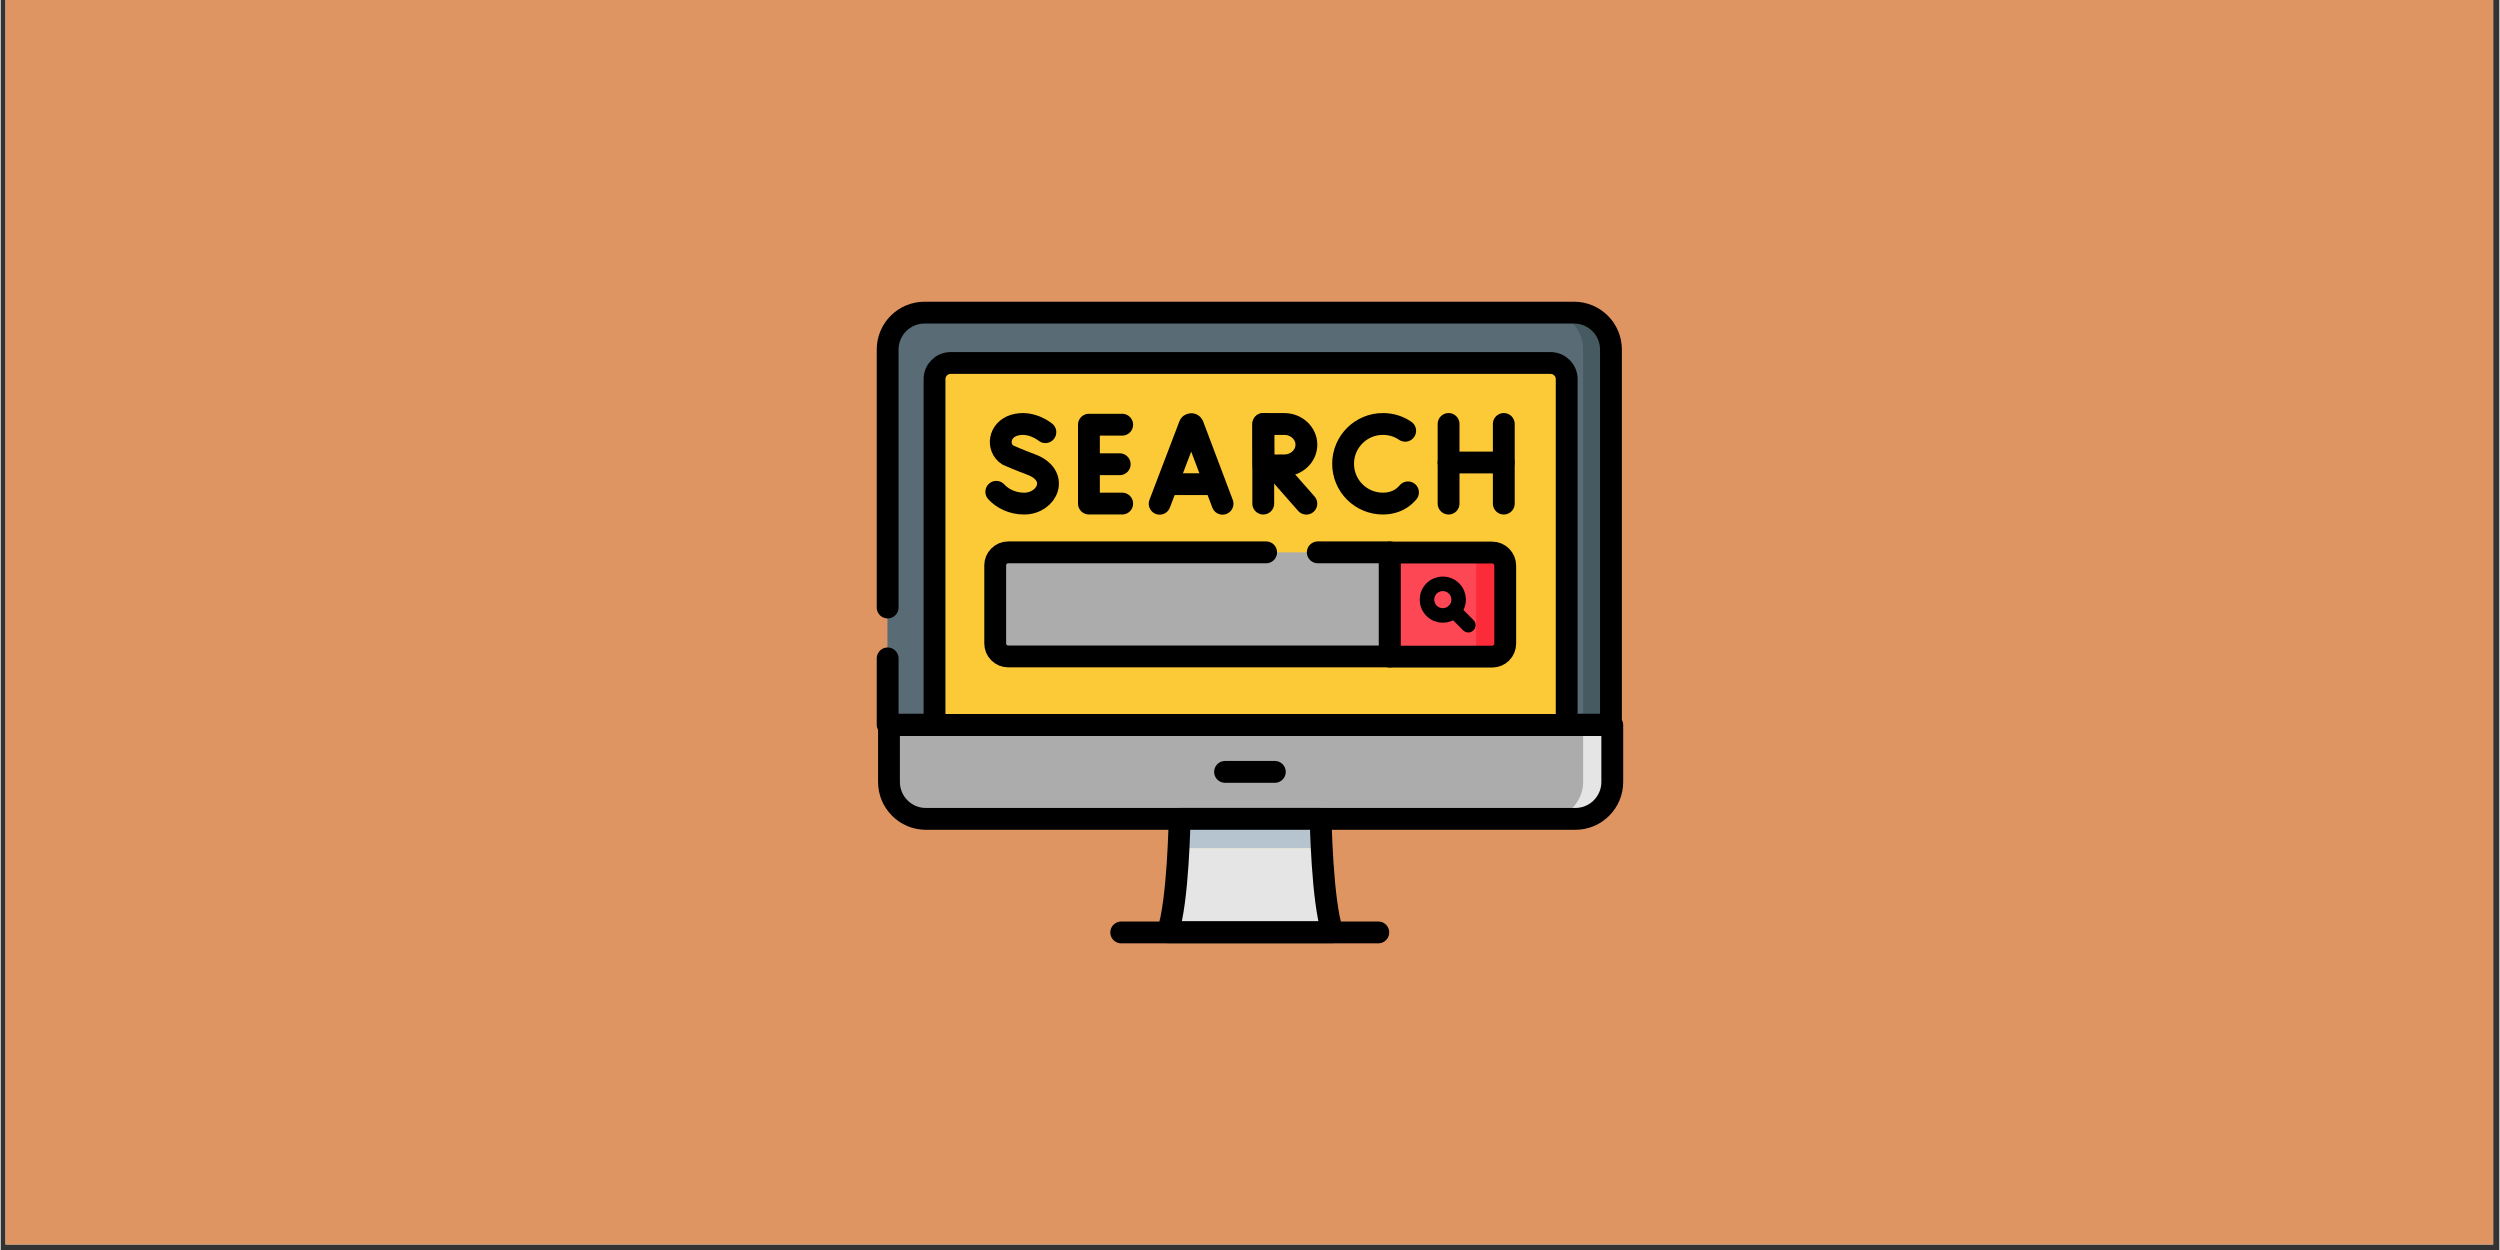 <svg xmlns="http://www.w3.org/2000/svg" xmlns:xlink="http://www.w3.org/1999/xlink" width="300" viewBox="0 0 224.88 112.5" height="150" preserveAspectRatio="xMidYMid meet"><rect x="0" y="0" width="224.88" height="112.5" fill="#333333" stroke="none"/><defs><clipPath id="b1e607570c"><path d="M 0.438 0 L 224.324 0 L 224.324 112.004 L 0.438 112.004 Z M 0.438 0 " clip-rule="nonzero"></path></clipPath><clipPath id="a8d997c8bc"><path d="M 78.84 27 L 146.039 27 L 146.039 67 L 78.84 67 Z M 78.84 27 " clip-rule="nonzero"></path></clipPath><clipPath id="716cf922db"><path d="M 78.84 64 L 146.039 64 L 146.039 75 L 78.84 75 Z M 78.84 64 " clip-rule="nonzero"></path></clipPath></defs><g clip-path="url(#b1e607570c)"><path fill="#ffffff" d="M 0.438 0 L 224.441 0 L 224.441 112.004 L 0.438 112.004 Z M 0.438 0 " fill-opacity="1" fill-rule="nonzero"></path><path fill="#de9562" d="M 0.438 0 L 224.441 0 L 224.441 112.004 L 0.438 112.004 Z M 0.438 0 " fill-opacity="1" fill-rule="nonzero"></path></g><path fill="#acacac" d="M 141.723 73.699 L 83.156 73.699 C 81.32 73.699 79.828 72.207 79.828 70.371 L 79.828 65.242 L 145.051 65.242 L 145.051 70.371 C 145.051 72.207 143.559 73.699 141.723 73.699 " fill-opacity="1" fill-rule="nonzero"></path><path fill="#596c76" d="M 79.828 65.242 L 79.828 31.414 C 79.828 29.574 81.32 28.086 83.156 28.086 L 141.723 28.086 C 143.559 28.086 145.051 29.574 145.051 31.414 L 145.051 65.242 Z M 79.828 65.242 " fill-opacity="1" fill-rule="nonzero"></path><path fill="#596c76" d="M 79.828 65.242 L 79.828 31.414 C 79.828 29.574 81.32 28.086 83.156 28.086 L 141.723 28.086 C 143.559 28.086 145.051 29.574 145.051 31.414 L 145.051 65.242 Z M 79.828 65.242 " fill-opacity="1" fill-rule="nonzero"></path><path fill="#465a61" d="M 145.051 31.414 L 145.051 65.242 L 142.422 65.242 L 142.422 31.414 C 142.422 29.574 140.934 28.086 139.094 28.086 L 141.723 28.086 C 143.559 28.086 145.051 29.574 145.051 31.414 " fill-opacity="1" fill-rule="nonzero"></path><g clip-path="url(#a8d997c8bc)"><path stroke-linecap="round" transform="matrix(0.131, 0, 0, -0.131, 79.83, 54.676)" fill="none" stroke-linejoin="round" d="M -0.012 0.005 L -0.012 177.234 C -0.012 191.252 11.356 202.591 25.344 202.591 L 471.557 202.591 C 485.545 202.591 496.914 191.252 496.914 177.234 L 496.914 -80.499 L -0.012 -80.499 L -0.012 -34.964 " stroke="#000000" stroke-width="15" stroke-opacity="1" stroke-miterlimit="10"></path></g><path fill="#e5e5e5" d="M 145.051 65.242 L 145.051 70.371 C 145.051 72.207 143.559 73.699 141.723 73.699 L 139.094 73.699 C 140.93 73.699 142.422 72.207 142.422 70.371 L 142.422 65.242 Z M 145.051 65.242 " fill-opacity="1" fill-rule="nonzero"></path><g clip-path="url(#716cf922db)"><path stroke-linecap="round" transform="matrix(0.131, 0, 0, -0.131, 141.723, 73.698)" fill="none" stroke-linejoin="round" d="M 0 -0.01 L -446.213 -0.01 C -460.201 -0.01 -471.569 11.359 -471.569 25.347 L -471.569 64.424 L 25.357 64.424 L 25.357 25.347 C 25.357 11.359 13.988 -0.01 0 -0.01 Z M 0 -0.01 " stroke="#000000" stroke-width="15" stroke-opacity="1" stroke-miterlimit="10"></path></g><path fill="#e5e5e5" d="M 118.801 73.699 L 106.078 73.699 C 106.078 73.699 105.961 81.184 105.008 83.918 L 119.871 83.918 C 118.922 81.184 118.801 73.699 118.801 73.699 " fill-opacity="1" fill-rule="nonzero"></path><path fill="#fcca36" d="M 118.895 76.328 L 105.984 76.328 C 106.062 74.805 106.078 73.699 106.078 73.699 L 118.801 73.699 C 118.801 73.699 118.816 74.805 118.895 76.328 " fill-opacity="1" fill-rule="nonzero"></path><path fill="#b6c4cf" d="M 118.895 76.328 L 105.984 76.328 C 106.062 74.805 106.078 73.699 106.078 73.699 L 118.801 73.699 C 118.801 73.699 118.816 74.805 118.895 76.328 " fill-opacity="1" fill-rule="nonzero"></path><path stroke-linecap="round" transform="matrix(0.131, 0, 0, -0.131, 118.801, 73.698)" fill="none" stroke-linejoin="round" d="M -0.003 -0.01 L -96.936 -0.01 C -96.936 -0.01 -97.829 -57.033 -105.09 -77.866 L 8.152 -77.866 C 0.92 -57.033 -0.003 -0.01 -0.003 -0.01 Z M -0.003 -0.01 " stroke="#000000" stroke-width="15" stroke-opacity="1" stroke-miterlimit="10"></path><path stroke-linecap="round" transform="matrix(0.131, 0, 0, -0.131, 110.197, 69.47)" fill="none" stroke-linejoin="round" d="M -0.012 0.006 L 34.184 0.006 " stroke="#000000" stroke-width="15" stroke-opacity="1" stroke-miterlimit="10"></path><path fill="#fcca36" d="M 140.941 65.242 L 83.938 65.242 L 83.938 34.059 C 83.938 33.258 84.59 32.605 85.395 32.605 L 139.488 32.605 C 140.289 32.605 140.941 33.258 140.941 34.059 Z M 140.941 65.242 " fill-opacity="1" fill-rule="nonzero"></path><path fill="#fcca36" d="M 140.941 34.062 L 140.941 65.242 L 138.312 65.242 L 138.312 34.062 C 138.312 33.258 137.664 32.605 136.859 32.605 L 139.488 32.605 C 140.289 32.605 140.941 33.258 140.941 34.062 " fill-opacity="1" fill-rule="nonzero"></path><path stroke-linecap="round" transform="matrix(0.131, 0, 0, -0.131, 140.942, 65.241)" fill="none" stroke-linejoin="round" d="M -0.001 -0.008 L -434.309 -0.008 L -434.309 237.577 C -434.309 243.678 -429.339 248.648 -423.208 248.648 L -11.073 248.648 C -4.971 248.648 -0.001 243.678 -0.001 237.577 Z M -0.001 -0.008 " stroke="#000000" stroke-width="15" stroke-opacity="1" stroke-miterlimit="10"></path><path stroke-linecap="round" transform="matrix(0.131, 0, 0, -0.131, 100.85, 83.917)" fill="none" stroke-linejoin="round" d="M 0.009 -0.009 L 176.614 -0.009 " stroke="#000000" stroke-width="15" stroke-opacity="1" stroke-miterlimit="10"></path><path fill="#acacac" d="M 125.027 59.098 L 90.625 59.098 C 90.473 59.098 90.32 59.066 90.176 59.008 C 90.031 58.949 89.906 58.863 89.797 58.754 C 89.684 58.645 89.602 58.516 89.539 58.371 C 89.48 58.227 89.453 58.078 89.453 57.922 L 89.453 50.887 C 89.453 50.73 89.48 50.582 89.539 50.438 C 89.602 50.293 89.684 50.168 89.797 50.059 C 89.906 49.945 90.031 49.863 90.176 49.801 C 90.32 49.742 90.473 49.711 90.625 49.711 L 125.027 49.711 Z M 125.027 59.098 " fill-opacity="1" fill-rule="nonzero"></path><path stroke-linecap="round" transform="matrix(0.131, 0, 0, -0.131, 118.54, 49.713)" fill="none" stroke-linejoin="round" d="M -0.007 0.013 L 49.427 0.013 L 49.427 -71.504 L -212.682 -71.504 C -213.843 -71.504 -215.003 -71.266 -216.104 -70.819 C -217.206 -70.373 -218.158 -69.718 -218.991 -68.885 C -219.854 -68.051 -220.479 -67.069 -220.956 -65.968 C -221.402 -64.867 -221.61 -63.736 -221.61 -62.545 L -221.61 -8.945 C -221.61 -7.755 -221.402 -6.624 -220.956 -5.523 C -220.479 -4.421 -219.854 -3.469 -218.991 -2.636 C -218.158 -1.773 -217.206 -1.148 -216.104 -0.671 C -215.003 -0.225 -213.843 0.013 -212.682 0.013 L -35.482 0.013 " stroke="#000000" stroke-width="15" stroke-opacity="1" stroke-miterlimit="10"></path><path fill="#fd4755" d="M 125.027 59.098 L 134.254 59.098 C 134.41 59.098 134.559 59.066 134.703 59.008 C 134.848 58.949 134.973 58.863 135.086 58.754 C 135.195 58.645 135.277 58.516 135.34 58.371 C 135.398 58.227 135.43 58.078 135.43 57.922 L 135.43 50.887 C 135.43 50.73 135.398 50.582 135.34 50.438 C 135.277 50.293 135.195 50.168 135.086 50.059 C 134.973 49.945 134.848 49.863 134.703 49.801 C 134.559 49.742 134.41 49.711 134.254 49.711 L 125.027 49.711 Z M 125.027 59.098 " fill-opacity="1" fill-rule="nonzero"></path><path fill="#fb2b3a" d="M 135.43 50.887 L 135.43 57.922 C 135.43 58.57 134.902 59.098 134.254 59.098 L 131.621 59.098 C 132.27 59.098 132.797 58.57 132.797 57.922 L 132.797 50.887 C 132.797 50.73 132.766 50.582 132.707 50.438 C 132.648 50.293 132.562 50.168 132.453 50.059 C 132.344 49.945 132.215 49.863 132.07 49.801 C 131.926 49.742 131.777 49.715 131.621 49.715 L 134.254 49.715 C 134.41 49.715 134.559 49.742 134.703 49.801 C 134.848 49.863 134.973 49.945 135.082 50.059 C 135.195 50.168 135.277 50.293 135.34 50.438 C 135.398 50.582 135.43 50.73 135.43 50.887 " fill-opacity="1" fill-rule="nonzero"></path><path stroke-linecap="round" transform="matrix(0.131, 0, 0, -0.131, 125.027, 59.097)" fill="none" stroke-linejoin="round" d="M 0.006 -0.002 L 70.302 -0.002 C 71.493 -0.002 72.624 0.236 73.725 0.683 C 74.826 1.129 75.778 1.784 76.641 2.617 C 77.475 3.451 78.1 4.433 78.576 5.534 C 79.022 6.635 79.26 7.766 79.26 8.957 L 79.26 62.557 C 79.26 63.747 79.022 64.878 78.576 65.979 C 78.1 67.081 77.475 68.033 76.641 68.866 C 75.778 69.729 74.826 70.354 73.725 70.83 C 72.624 71.277 71.493 71.515 70.302 71.515 L 0.006 71.515 Z M 0.006 -0.002 " stroke="#000000" stroke-width="15" stroke-opacity="1" stroke-miterlimit="10"></path><path stroke-linecap="round" transform="matrix(0.131, 0, 0, -0.131, 130.801, 52.96)" fill="none" stroke-linejoin="round" d="M -0.002 -0.006 C 4.254 -4.233 4.254 -11.137 -0.002 -15.363 C -4.258 -19.619 -11.133 -19.619 -15.389 -15.363 C -19.615 -11.137 -19.615 -4.233 -15.389 -0.006 C -11.133 4.249 -4.258 4.249 -0.002 -0.006 Z M -0.002 -0.006 " stroke="#000000" stroke-width="10" stroke-opacity="1" stroke-miterlimit="10"></path><path stroke-linecap="round" transform="matrix(0.131, 0, 0, -0.131, 130.801, 54.978)" fill="none" stroke-linejoin="round" d="M -0.002 0.014 L 9.819 -9.837 " stroke="#000000" stroke-width="10" stroke-opacity="1" stroke-miterlimit="10"></path><path stroke-linecap="round" transform="matrix(0.131, 0, 0, -0.131, 104.31, 45.337)" fill="none" stroke-linejoin="round" d="M -0.011 0.006 L 20.554 53.933 C 20.971 54.945 22.4 54.975 22.846 53.933 L 43.203 0.006 " stroke="#000000" stroke-width="15" stroke-opacity="1" stroke-miterlimit="10"></path><path stroke-linecap="round" transform="matrix(0.131, 0, 0, -0.131, 105.151, 43.574)" fill="none" stroke-linejoin="round" d="M 0.012 -0.004 L 30.487 -0.004 " stroke="#000000" stroke-width="15" stroke-opacity="1" stroke-miterlimit="10"></path><path stroke-linecap="round" transform="matrix(0.131, 0, 0, -0.131, 130.312, 38.157)" fill="none" stroke-linejoin="round" d="M 0.003 0.002 L 0.003 -54.699 " stroke="#000000" stroke-width="15" stroke-opacity="1" stroke-miterlimit="10"></path><path stroke-linecap="round" transform="matrix(0.131, 0, 0, -0.131, 135.281, 38.157)" fill="none" stroke-linejoin="round" d="M 0.003 0.002 L 0.003 -54.699 " stroke="#000000" stroke-width="15" stroke-opacity="1" stroke-miterlimit="10"></path><path stroke-linecap="round" transform="matrix(0.131, 0, 0, -0.131, 130.312, 41.623)" fill="none" stroke-linejoin="round" d="M 0.003 -0.012 L 37.86 -0.012 " stroke="#000000" stroke-width="15" stroke-opacity="1" stroke-miterlimit="10"></path><path stroke-linecap="round" transform="matrix(0.131, 0, 0, -0.131, 100.937, 38.222)" fill="none" stroke-linejoin="round" d="M 0.002 -0.004 L -22.855 -0.004 L -22.855 -54.199 L 0.002 -54.199 " stroke="#000000" stroke-width="15" stroke-opacity="1" stroke-miterlimit="10"></path><path stroke-linecap="round" transform="matrix(0.131, 0, 0, -0.131, 100.716, 41.779)" fill="none" stroke-linejoin="round" d="M -0.01 -0.013 L -21.141 -0.013 " stroke="#000000" stroke-width="15" stroke-opacity="1" stroke-miterlimit="10"></path><path stroke-linecap="round" transform="matrix(0.131, 0, 0, -0.131, 126.405, 38.77)" fill="none" stroke-linejoin="round" d="M 0.007 0.002 C -4.606 3.127 -9.725 4.674 -15.291 4.674 C -30.41 4.674 -42.641 -7.587 -42.641 -22.676 C -42.641 -37.795 -30.41 -50.027 -15.291 -50.027 C -9.16 -50.027 -4.1 -48.003 -0.291 -44.611 C 0.513 -43.896 1.257 -43.123 1.941 -42.319 " stroke="#000000" stroke-width="15" stroke-opacity="1" stroke-miterlimit="10"></path><path stroke-linecap="round" transform="matrix(0.131, 0, 0, -0.131, 94.024, 38.895)" fill="none" stroke-linejoin="round" d="M -0.005 0.001 C -0.005 0.001 -9.827 8.245 -21.404 4.763 C -32.029 1.549 -33.517 -10.683 -25.809 -15.713 C -25.809 -15.713 -18.279 -19.076 -9.916 -22.171 C 10.232 -29.582 1.572 -49.075 -14.648 -49.075 C -22.773 -49.075 -29.588 -45.534 -33.725 -40.98 " stroke="#000000" stroke-width="15" stroke-opacity="1" stroke-miterlimit="10"></path><path stroke-linecap="round" transform="matrix(0.131, 0, 0, -0.131, 114.499, 41.91)" fill="none" stroke-linejoin="round" d="M 0.011 -0.002 L 22.987 -26.103 " stroke="#000000" stroke-width="15" stroke-opacity="1" stroke-miterlimit="10"></path><path stroke-linecap="round" transform="matrix(0.131, 0, 0, -0.131, 113.633, 38.157)" fill="none" stroke-linejoin="round" d="M -0 0.002 L -0 -54.699 " stroke="#000000" stroke-width="15" stroke-opacity="1" stroke-miterlimit="10"></path><path stroke-linecap="round" transform="matrix(0.131, 0, 0, -0.131, 117.515, 40.023)" fill="none" stroke-linejoin="round" d="M 0.007 -0.007 C 0.007 -7.864 -6.898 -14.203 -15.023 -14.203 C -19.07 -14.203 -29.457 -14.292 -29.457 -14.292 C -29.457 -14.292 -29.517 -3.965 -29.517 -0.007 C -29.517 3.237 -29.546 14.219 -29.546 14.219 L -15.023 14.219 C -6.898 14.219 0.007 7.85 0.007 -0.007 Z M 0.007 -0.007 " stroke="#000000" stroke-width="15" stroke-opacity="1" stroke-miterlimit="10"></path></svg>